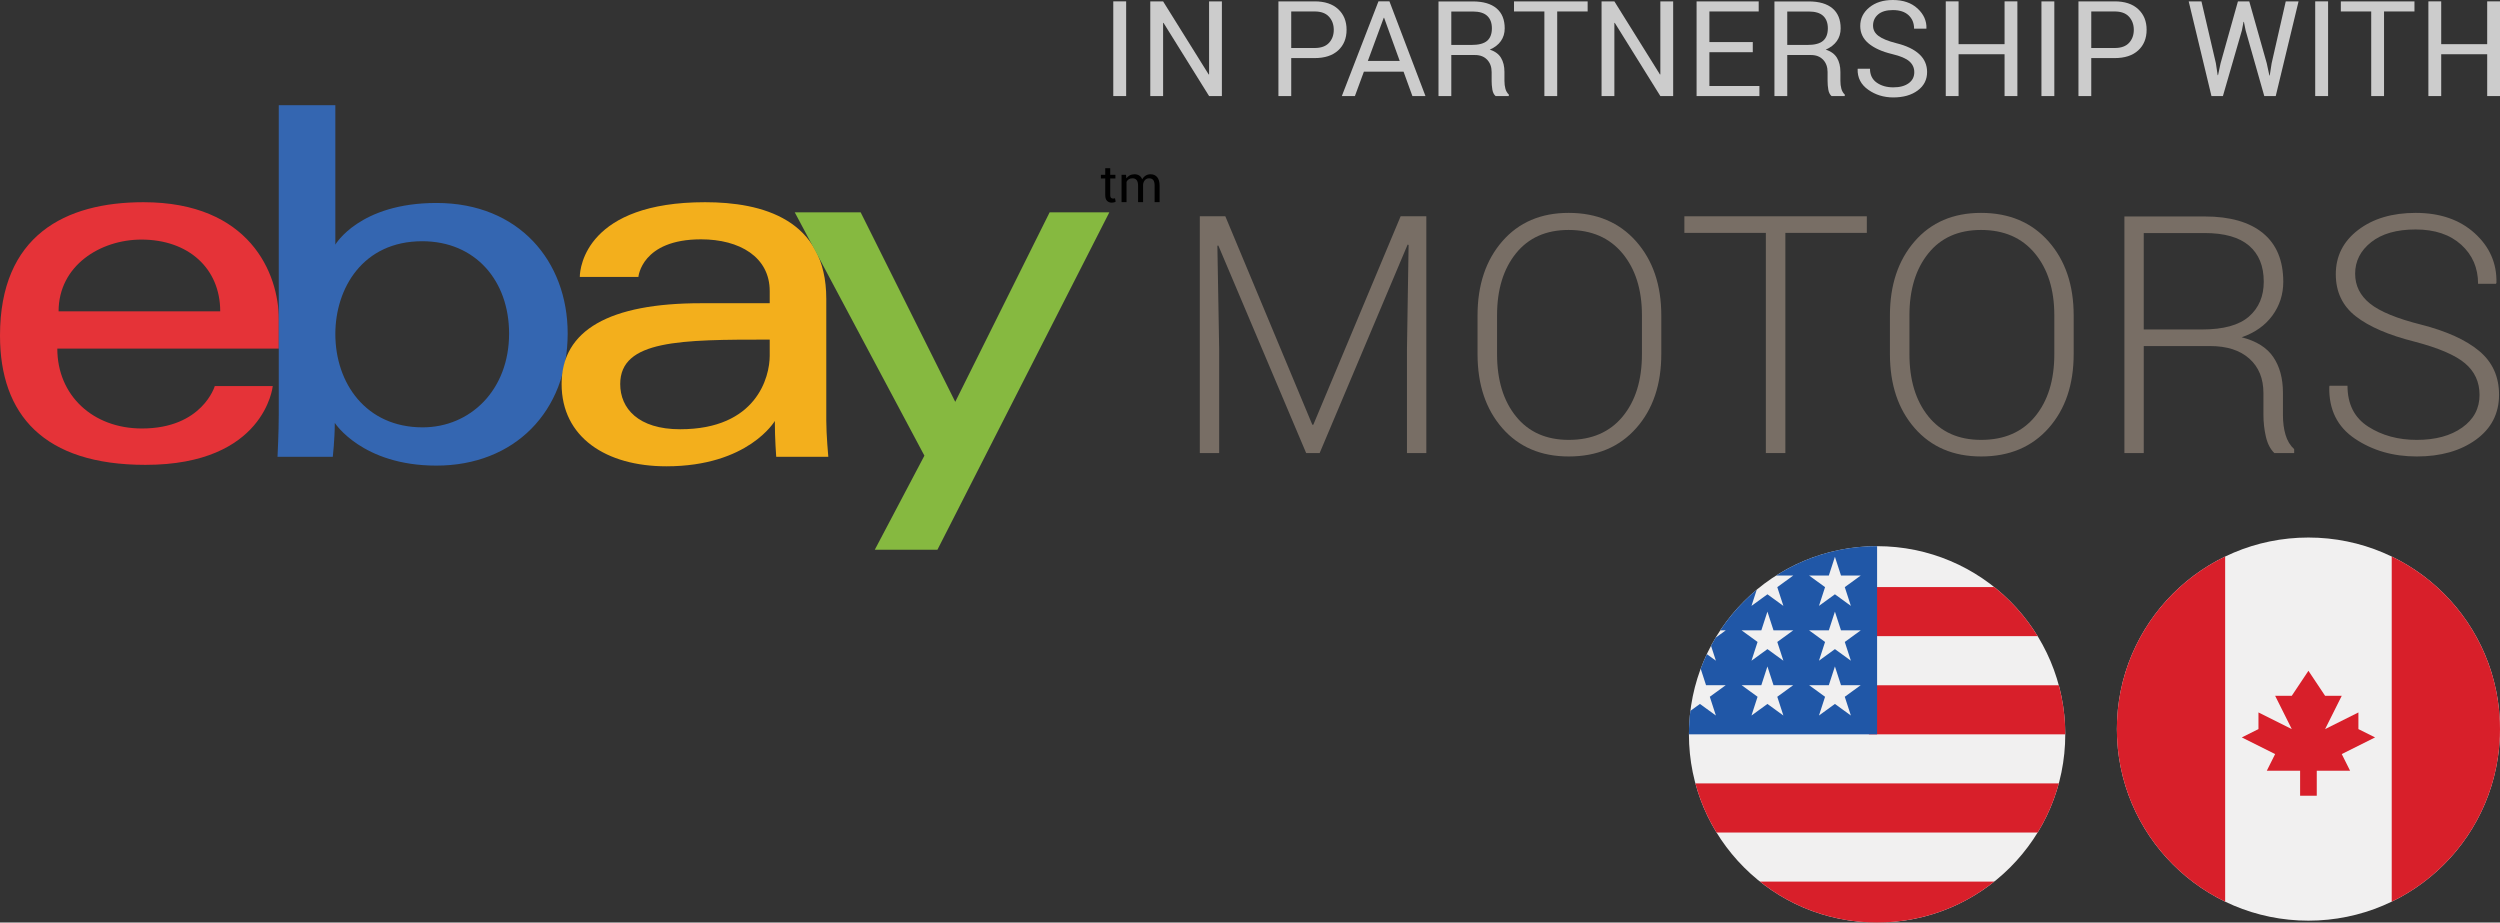 <?xml version="1.0" encoding="utf-8"?>
<!-- Generator: Adobe Illustrator 21.1.0, SVG Export Plug-In . SVG Version: 6.00 Build 0)  -->
<svg version="1.1" id="Layer_1" xmlns="http://www.w3.org/2000/svg" xmlns:xlink="http://www.w3.org/1999/xlink" x="0px" y="0px"
	 viewBox="0 0 675.63 249.312" enable-background="new 0 0 675.63 249.312" xml:space="preserve">
<rect x="0" y="0" width="675.63" height="249.312" fill="#333333" stroke="none"/>
<g>
	<path id="e" fill="#E53338" d="M38.766,54.648C17.621,54.648,0,63.619,0,90.684c0,21.441,11.849,34.944,39.313,34.944
		c32.326,0,34.398-21.294,34.398-21.294H58.047c0,0-3.358,11.466-19.69,11.466c-13.302,0-22.869-8.985-22.869-21.581h59.861v-7.903
		C75.349,73.856,67.438,54.648,38.766,54.648L38.766,54.648z M38.22,64.748c12.662,0,21.294,7.758,21.294,19.384H15.834
		C15.834,71.79,27.101,64.748,38.22,64.748z"/>
	<path id="b" fill="#3466B1" d="M75.337,28.439v83.598c0,4.745-0.338,11.408-0.338,11.408h14.94c0,0,0.536-4.785,0.536-9.159
		c0,0,7.381,11.548,27.451,11.548c21.134,0,35.49-14.673,35.49-35.695c0-19.557-13.186-35.286-35.456-35.286
		c-20.854,0-27.334,11.262-27.334,11.262V28.439H75.337z M114.104,65.193c14.352,0,23.478,10.651,23.478,24.945
		c0,15.328-10.54,25.355-23.376,25.355c-15.318,0-23.581-11.961-23.581-25.219C90.626,77.92,98.04,65.193,114.104,65.193z"/>
	<path id="a" fill="#F3AF1C" d="M190.545,54.648c-31.813,0-33.852,17.419-33.852,20.202h15.834c0,0,0.83-10.17,16.926-10.17
		c10.46,0,18.565,4.788,18.565,13.992v3.275h-18.565c-24.645,0-37.674,7.21-37.674,21.841c0,14.398,12.037,22.232,28.307,22.232
		c22.172,0,29.313-12.251,29.313-12.251c0,4.873,0.377,9.675,0.377,9.675h14.076c0,0-0.547-5.952-0.547-9.76V80.771
		C223.305,59.19,205.899,54.648,190.545,54.648L190.545,54.648z M208.018,91.776v4.368c0,5.697-3.516,19.861-24.213,19.861
		c-11.332,0-16.191-5.656-16.191-12.217C167.613,91.853,183.977,91.776,208.018,91.776z"/>
	<path id="y" fill="#86B940" d="M214.78,57.38h17.813l25.565,51.218l25.508-51.218h16.135l-46.459,91.184h-16.926l13.406-25.419
		L214.78,57.38z"/>
</g>
<g>
	<path fill="#786E65" d="M331.15,58.455l23.511,56.338h0.264l23.599-56.338h6.943v63.984h-5.229V94.182l0.439-27.993l-0.264-0.088
		l-23.774,56.338h-3.647l-23.73-56.074l-0.264,0.044l0.483,27.773v28.257h-5.229V58.455H331.15z"/>
	<path fill="#786E65" d="M448.969,95.676c0,8.262-2.264,14.941-6.791,20.039c-4.525,5.098-10.598,7.646-18.215,7.646
		c-7.5,0-13.484-2.549-17.952-7.646c-4.468-5.098-6.702-11.777-6.702-20.039V85.261c0-8.232,2.226-14.912,6.68-20.039
		c4.453-5.126,10.43-7.69,17.93-7.69c7.617,0,13.696,2.564,18.237,7.69c4.541,5.127,6.813,11.807,6.813,20.039V95.676z
		 M443.738,85.209c0-6.924-1.751-12.499-5.252-16.725c-3.5-4.226-8.357-6.338-14.567-6.338c-6.094,0-10.84,2.113-14.238,6.338
		c-3.399,4.226-5.098,9.8-5.098,16.725v10.52c0,6.983,1.707,12.587,5.12,16.813c3.412,4.226,8.166,6.338,14.26,6.338
		c6.24,0,11.096-2.105,14.568-6.316c3.471-4.211,5.207-9.822,5.207-16.835V85.209z"/>
	<path fill="#786E65" d="M504.513,62.937h-22.016v59.502h-5.273V62.937h-22.018v-4.482h49.306V62.937z"/>
	<path fill="#786E65" d="M560.414,95.676c0,8.262-2.264,14.941-6.789,20.039c-4.527,5.098-10.6,7.646-18.217,7.646
		c-7.5,0-13.484-2.549-17.951-7.646c-4.469-5.098-6.701-11.777-6.701-20.039V85.261c0-8.232,2.227-14.912,6.68-20.039
		c4.453-5.126,10.43-7.69,17.93-7.69c7.617,0,13.695,2.564,18.236,7.69c4.541,5.127,6.813,11.807,6.813,20.039V95.676z
		 M555.183,85.209c0-6.924-1.75-12.499-5.25-16.725c-3.502-4.226-8.357-6.338-14.568-6.338c-6.094,0-10.84,2.113-14.238,6.338
		c-3.398,4.226-5.098,9.8-5.098,16.725v10.52c0,6.983,1.705,12.587,5.119,16.813c3.412,4.226,8.166,6.338,14.26,6.338
		c6.24,0,11.098-2.105,14.568-6.316c3.473-4.211,5.207-9.822,5.207-16.835V85.209z"/>
	<path fill="#786E65" d="M579.353,93.523v28.916h-5.228V58.499h21.664c6.855,0,12.115,1.501,15.777,4.504
		c3.662,3.004,5.492,7.39,5.492,13.162c0,3.399-0.981,6.438-2.943,9.119c-1.963,2.681-4.732,4.636-8.307,5.867
		c3.955,0.996,6.805,2.776,8.549,5.339c1.742,2.564,2.613,5.779,2.613,9.646v6.021c0,1.993,0.234,3.779,0.703,5.361
		c0.469,1.582,1.246,2.872,2.33,3.867v1.055h-5.361c-1.084-1.055-1.846-2.534-2.285-4.438c-0.44-1.904-0.66-3.882-0.66-5.933v-5.845
		c0-3.926-1.267-7.024-3.801-9.294c-2.535-2.27-6.072-3.406-10.613-3.406H579.353z M579.353,89.04h15.777
		c5.771,0,9.99-1.164,12.656-3.494c2.666-2.329,3.998-5.471,3.998-9.426c0-4.219-1.326-7.463-3.977-9.734
		c-2.652-2.27-6.658-3.406-12.02-3.406h-16.436V89.04z"/>
	<path fill="#786E65" d="M670.101,106.727c0-3.48-1.305-6.325-3.912-8.533c-2.607-2.208-7.148-4.16-13.623-5.857
		c-7.002-1.758-12.305-4.043-15.908-6.855c-3.603-2.813-5.404-6.607-5.404-11.382c0-4.893,2.014-8.877,6.043-11.953
		c4.027-3.076,9.205-4.614,15.533-4.614c6.592,0,11.91,1.831,15.953,5.493c4.043,3.663,6.006,8.13,5.889,13.403l-0.133,0.264h-4.834
		c0-4.277-1.516-7.793-4.547-10.547c-3.033-2.753-7.143-4.131-12.328-4.131c-5.127,0-9.133,1.143-12.018,3.428
		c-2.887,2.285-4.33,5.127-4.33,8.525c0,3.223,1.334,5.911,4,8.064c2.666,2.153,7.266,4.05,13.799,5.691
		c6.885,1.758,12.121,4.131,15.711,7.119c3.588,2.988,5.383,6.929,5.383,11.821c0,5.098-2.088,9.156-6.262,12.173
		c-4.176,3.017-9.5,4.526-15.975,4.526c-6.387,0-11.961-1.604-16.721-4.812c-4.762-3.208-7.068-7.888-6.922-14.04l0.088-0.264h4.834
		c0,4.966,1.859,8.646,5.58,11.041c3.721,2.396,8.102,3.593,13.141,3.593c5.068,0,9.162-1.111,12.283-3.335
		C668.54,113.322,670.101,110.383,670.101,106.727z"/>
</g>
<g>
	<path d="M300.041,45.449v1.784h1.401v0.998h-1.401v4.491c0,0.346,0.072,0.59,0.215,0.731c0.144,0.141,0.334,0.212,0.571,0.212
		c0.078,0,0.163-0.009,0.256-0.027c0.093-0.018,0.177-0.041,0.249-0.068l0.178,0.923c-0.1,0.082-0.247,0.149-0.441,0.202
		c-0.194,0.052-0.389,0.079-0.585,0.079c-0.547,0-0.982-0.165-1.306-0.496c-0.324-0.331-0.485-0.849-0.485-1.555v-4.491h-1.176
		v-0.998h1.176v-1.784H300.041z"/>
	<path d="M304.307,47.233l0.096,0.971c0.242-0.351,0.548-0.623,0.919-0.817c0.372-0.194,0.803-0.291,1.296-0.291
		c0.492,0,0.915,0.114,1.268,0.342s0.619,0.57,0.796,1.025c0.232-0.42,0.54-0.752,0.923-0.998c0.383-0.246,0.829-0.369,1.34-0.369
		c0.752,0,1.347,0.259,1.784,0.776s0.656,1.295,0.656,2.334v4.423h-1.347v-4.437c0-0.729-0.125-1.245-0.376-1.548
		c-0.25-0.303-0.624-0.455-1.121-0.455c-0.46,0-0.833,0.16-1.118,0.479c-0.285,0.319-0.452,0.722-0.502,1.21v0.055v4.696h-1.354
		v-4.437c0-0.693-0.129-1.2-0.386-1.521c-0.257-0.321-0.628-0.482-1.111-0.482c-0.41,0-0.748,0.084-1.012,0.253
		c-0.264,0.168-0.467,0.406-0.608,0.711v5.476h-1.347v-7.397H304.307z"/>
</g>
<g>
	<path fill="#CCCCCC" d="M304.345,25.963h-3.48V0.369h3.48V25.963z"/>
	<path fill="#CCCCCC" d="M330.22,25.963h-3.463L314.435,6.17l-0.105,0.035v19.758h-3.463V0.369h3.463l12.322,19.758l0.105-0.035
		V0.369h3.463V25.963z"/>
	<path fill="#CCCCCC" d="M348.958,15.697v10.266h-3.463V0.369h9.791c2.73,0,4.852,0.703,6.363,2.109
		c1.512,1.406,2.267,3.258,2.267,5.555c0,2.332-0.756,4.192-2.267,5.581c-1.512,1.389-3.633,2.083-6.363,2.083H348.958z
		 M348.958,12.973h6.328c1.734,0,3.029-0.465,3.885-1.395c0.855-0.93,1.283-2.102,1.283-3.518s-0.431-2.597-1.292-3.544
		c-0.861-0.948-2.153-1.421-3.876-1.421h-6.328V12.973z"/>
	<path fill="#CCCCCC" d="M379.316,19.371h-10.723l-2.426,6.592h-3.533l9.897-25.594h2.971l9.738,25.594h-3.533L379.316,19.371z
		 M369.665,16.471h8.613L374.06,4.816h-0.105L369.665,16.471z"/>
	<path fill="#CCCCCC" d="M392.218,14.871v11.092h-3.463V0.387h9.264c2.801,0,4.94,0.621,6.416,1.863
		c1.477,1.242,2.215,3.047,2.215,5.414c0,1.312-0.343,2.455-1.028,3.428c-0.686,0.973-1.685,1.746-2.997,2.32
		c1.406,0.457,2.417,1.198,3.032,2.224c0.615,1.025,0.923,2.294,0.923,3.806v2.408c0,0.797,0.088,1.512,0.264,2.145
		c0.176,0.633,0.48,1.148,0.914,1.547v0.422h-3.568c-0.457-0.398-0.75-0.984-0.879-1.758c-0.129-0.773-0.193-1.57-0.193-2.391
		v-2.338c0-1.383-0.404-2.496-1.213-3.34c-0.809-0.844-1.893-1.266-3.252-1.266H392.218z M392.218,12.146h5.449
		c1.957,0,3.366-0.371,4.228-1.114c0.861-0.742,1.292-1.874,1.292-3.394c0-1.438-0.419-2.553-1.257-3.342
		c-0.838-0.789-2.142-1.185-3.911-1.185h-5.801V12.146z"/>
	<path fill="#CCCCCC" d="M429.063,3.094h-8.227v22.869h-3.463V3.094h-8.21V0.369h19.899V3.094z"/>
	<path fill="#CCCCCC" d="M452.177,25.963h-3.463L436.392,6.17l-0.105,0.035v19.758h-3.462V0.369h3.462l12.322,19.758l0.105-0.035
		V0.369h3.463V25.963z"/>
	<path fill="#CCCCCC" d="M473.692,14.098h-11.725v9.141h13.518v2.725h-16.98V0.369h16.787v2.725h-13.324v8.279h11.725V14.098z"/>
	<path fill="#CCCCCC" d="M483.009,14.871v11.092h-3.463V0.387h9.264c2.801,0,4.939,0.621,6.416,1.863
		c1.477,1.242,2.215,3.047,2.215,5.414c0,1.312-0.344,2.455-1.029,3.428c-0.686,0.973-1.684,1.746-2.996,2.32
		c1.406,0.457,2.416,1.198,3.031,2.224c0.615,1.025,0.924,2.294,0.924,3.806v2.408c0,0.797,0.088,1.512,0.264,2.145
		c0.176,0.633,0.48,1.148,0.914,1.547v0.422h-3.568c-0.457-0.398-0.75-0.984-0.879-1.758c-0.129-0.773-0.193-1.57-0.193-2.391
		v-2.338c0-1.383-0.404-2.496-1.213-3.34c-0.809-0.844-1.893-1.266-3.252-1.266H483.009z M483.009,12.146h5.449
		c1.957,0,3.365-0.371,4.227-1.114c0.861-0.742,1.293-1.874,1.293-3.394c0-1.438-0.42-2.553-1.258-3.342
		c-0.838-0.789-2.141-1.185-3.91-1.185h-5.801V12.146z"/>
	<path fill="#CCCCCC" d="M517.339,19.518c0-1.165-0.439-2.141-1.318-2.927c-0.879-0.786-2.438-1.447-4.676-1.983
		c-2.707-0.646-4.82-1.598-6.338-2.854c-1.518-1.257-2.275-2.837-2.275-4.74c0-1.997,0.816-3.664,2.451-5.004
		C506.818,0.669,508.937,0,511.538,0c2.801,0,5.029,0.768,6.688,2.303c1.658,1.535,2.459,3.317,2.4,5.344l-0.035,0.105h-3.305
		c0-1.5-0.496-2.713-1.486-3.639c-0.99-0.926-2.41-1.389-4.262-1.389c-1.723,0-3.045,0.39-3.965,1.169
		c-0.92,0.779-1.379,1.796-1.379,3.05c0,1.113,0.498,2.042,1.494,2.786c0.996,0.744,2.613,1.398,4.852,1.96
		c2.695,0.668,4.746,1.652,6.152,2.953c1.406,1.301,2.109,2.912,2.109,4.834c0,2.063-0.844,3.721-2.531,4.975
		c-1.688,1.254-3.891,1.881-6.609,1.881c-2.555,0-4.815-0.694-6.777-2.083c-1.963-1.389-2.914-3.243-2.855-5.563l0.035-0.106h3.305
		c0,1.641,0.603,2.889,1.811,3.744c1.207,0.856,2.701,1.283,4.482,1.283c1.746,0,3.129-0.367,4.148-1.101
		C516.83,21.772,517.339,20.776,517.339,19.518z"/>
	<path fill="#CCCCCC" d="M545.201,25.963h-3.463V14.66H529.31v11.303h-3.463V0.369h3.463v11.566h12.428V0.369h3.463V25.963z"/>
	<path fill="#CCCCCC" d="M555.185,25.963h-3.48V0.369h3.48V25.963z"/>
	<path fill="#CCCCCC" d="M565.169,15.697v10.266h-3.463V0.369h9.791c2.73,0,4.852,0.703,6.363,2.109
		c1.512,1.406,2.268,3.258,2.268,5.555c0,2.332-0.756,4.192-2.268,5.581c-1.512,1.389-3.633,2.083-6.363,2.083H565.169z
		 M565.169,12.973h6.328c1.734,0,3.029-0.465,3.885-1.395c0.856-0.93,1.283-2.102,1.283-3.518s-0.432-2.597-1.293-3.544
		c-0.861-0.948-2.152-1.421-3.875-1.421h-6.328V12.973z"/>
	<path fill="#CCCCCC" d="M598.849,17.104l0.475,3.199l0.106,0.018l0.685-3.217l4.693-16.734h3.059l4.728,16.734l0.703,3.287h0.106
		l0.51-3.287l3.814-16.734h3.463l-6.17,25.594h-3.094l-5.045-17.754l-0.457-2.303h-0.106l-0.439,2.303l-5.133,17.754h-3.094
		l-6.152-25.594h3.445L598.849,17.104z"/>
	<path fill="#CCCCCC" d="M629.171,25.963h-3.481V0.369h3.481V25.963z"/>
	<path fill="#CCCCCC" d="M652.515,3.094h-8.227v22.869h-3.463V3.094h-8.209V0.369h19.898V3.094z"/>
	<path fill="#CCCCCC" d="M675.63,25.963h-3.463V14.66H659.74v11.303h-3.463V0.369h3.463v11.566h12.428V0.369h3.463V25.963z"/>
</g>
<circle fill="#F1F0F0" cx="623.859" cy="197.04" r="51.771"/>
<g>
	<path fill="#D81F2A" d="M675.63,197.04c0-20.525-11.943-38.26-29.262-46.634v93.268C663.687,235.299,675.63,217.565,675.63,197.04z
		"/>
	<path fill="#D81F2A" d="M572.087,197.04c0,20.525,11.945,38.259,29.264,46.634v-93.268
		C584.033,158.78,572.087,176.515,572.087,197.04z"/>
	<polygon fill="#D81F2A" points="632.865,203.793 641.867,199.291 637.365,197.04 637.365,192.538 628.361,197.04 632.865,188.036 
		628.361,188.036 623.859,181.284 619.359,188.036 614.857,188.036 619.359,197.04 610.355,192.538 610.355,197.04 605.853,199.291 
		614.857,203.793 612.605,208.295 621.609,208.295 621.609,215.048 626.111,215.048 626.111,208.295 635.115,208.295 	"/>
</g>
<circle fill="#F1F0F0" cx="507.289" cy="198.457" r="50.855"/>
<g>
	<path fill="#D81F2A" d="M505.08,198.457h53.064c0-4.59-0.611-9.036-1.75-13.267H505.08V198.457z"/>
	<path fill="#D81F2A" d="M505.08,171.923h45.602c-3.113-5.08-7.094-9.569-11.734-13.267H505.08V171.923z"/>
	<path fill="#D81F2A" d="M507.288,249.311c11.969,0,22.971-4.137,31.658-11.055h-63.314
		C484.32,245.174,495.322,249.311,507.288,249.311z"/>
	<path fill="#D81F2A" d="M463.898,224.989h86.783c2.498-4.078,4.438-8.536,5.713-13.266h-98.207
		C459.461,216.454,461.399,220.912,463.898,224.989z"/>
</g>
<path fill="#2057A7" d="M479.992,155.544h4.634l-4.311,3.131l1.647,5.068l-4.311-3.132l-4.31,3.132l1.423-4.378
	c-3.796,3.161-7.123,6.866-9.864,10.992h1.485l-2.744,1.994c-0.428,0.713-0.838,1.438-1.23,2.173l1.311,4.033l-2.445-1.776
	c-0.608,1.287-1.163,2.603-1.662,3.947l1.443,4.444h5.328l-4.31,3.132l1.646,5.067l-4.311-3.132l-2.582,1.876
	c-0.259,2.077-0.394,4.193-0.394,6.341h50.854c0-28.086,0-31.398,0-50.855C497.244,147.602,487.878,150.516,479.992,155.544z
	 M481.962,193.372l-4.311-3.132l-4.31,3.132l1.646-5.067l-4.311-3.132h5.328l1.646-5.067l1.647,5.067h5.329l-4.311,3.132
	L481.962,193.372z M480.315,173.49l1.647,5.067l-4.311-3.132l-4.31,3.132l1.646-5.067l-4.311-3.133h5.328l1.646-5.066l1.647,5.066
	h5.329L480.315,173.49z M500.203,193.372l-4.311-3.132l-4.311,3.132l1.647-5.067l-4.311-3.132h5.328l1.646-5.067l1.646,5.067h5.328
	l-4.311,3.132L500.203,193.372z M498.556,173.49l1.647,5.067l-4.311-3.132l-4.311,3.132l1.647-5.067l-4.311-3.133h5.328l1.646-5.066
	l1.646,5.066h5.328L498.556,173.49z M498.556,158.674l1.647,5.068l-4.311-3.132l-4.311,3.132l1.647-5.068l-4.311-3.131h5.328
	l1.646-5.067l1.646,5.067h5.328L498.556,158.674z"/>
</svg>
